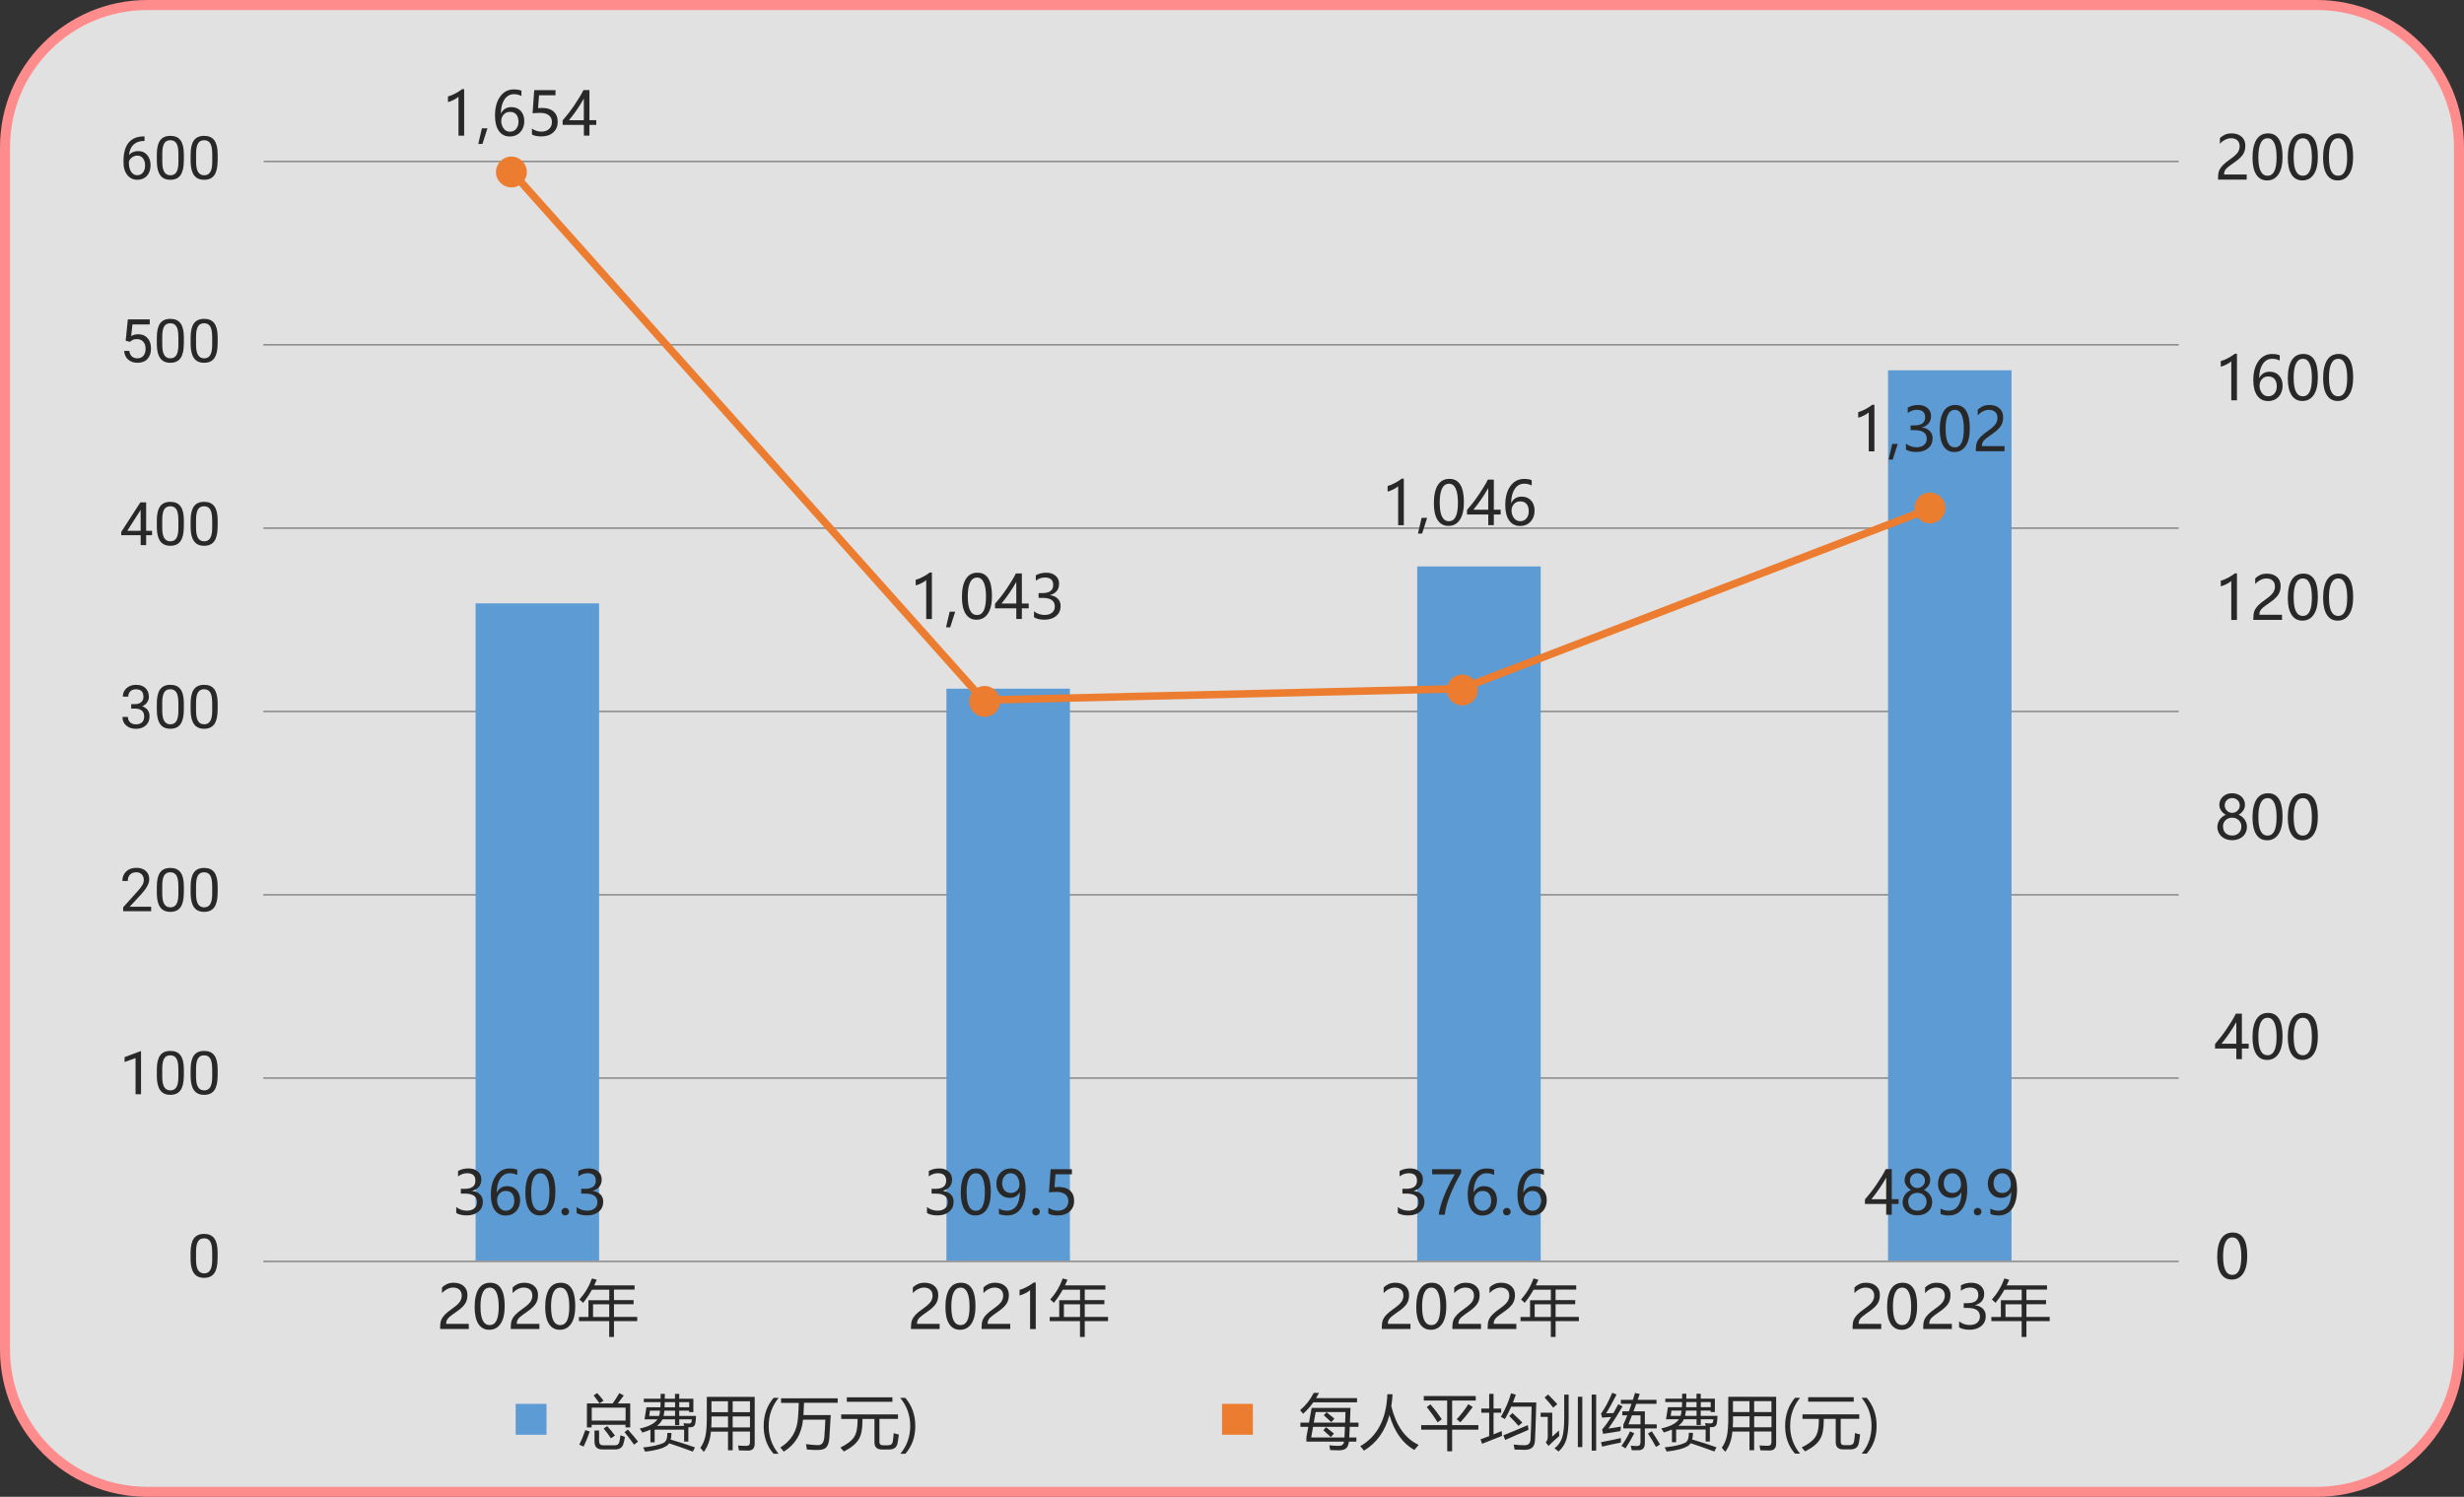 <?xml version="1.0" encoding="UTF-8"?>
<svg id="Layer_1" data-name="Layer 1" xmlns="http://www.w3.org/2000/svg" viewBox="0 0 491.3 298.47">
  <rect x="0" y="0" width="491.3" height="298.47" fill="#333333" stroke="none"/>
  <defs>
    <style>
      .cls-1 {
        fill: #ec7d30;
      }

      .cls-1, .cls-2, .cls-3, .cls-4, .cls-5 {
        stroke-width: 0px;
      }

      .cls-2 {
        fill: #eb7d2f;
      }

      .cls-6 {
        stroke: #ec7d30;
        stroke-width: 1.5px;
      }

      .cls-6, .cls-7, .cls-8 {
        fill: none;
      }

      .cls-7 {
        stroke: #757778;
        stroke-width: .25px;
      }

      .cls-3 {
        fill: #fff;
        opacity: .85;
      }

      .cls-4 {
        fill: #5c9bd3;
      }

      .cls-8 {
        stroke: #ff8c8c;
        stroke-width: 2px;
      }

      .cls-5 {
        fill: #282829;
      }
    </style>
  </defs>
  <path class="cls-3" d="M28.57,1.01C13.2,1.01,2.46,13.78.73,27.4v244.86c.91,11.81,12.46,25.13,27.83,25.13h434.16c15.37,0,25.06-11.73,27.83-25.13V27.4c.15-11.88-12.46-26.39-27.83-26.39H28.57Z"/>
  <path class="cls-8" d="M29.35,1h432.6c15.64,0,28.35,12.7,28.35,28.35v239.78c0,15.64-12.7,28.35-28.35,28.35H29.35c-15.65,0-28.35-12.7-28.35-28.35V29.35C1,13.7,13.7,1,29.35,1Z"/>
  <g>
    <path class="cls-5" d="M444.9,79.81v-7.76c-.18.18-.48.38-.91.6s-.82.38-1.19.47v-1.12c.48-.13.99-.34,1.54-.64s.97-.57,1.26-.82h.43v9.28h-1.14Z"/>
    <path class="cls-5" d="M454.56,71.9c-.47-.24-.97-.36-1.48-.36-.79,0-1.42.34-1.89,1.03s-.72,1.62-.73,2.8h.03c.43-.83,1.12-1.25,2.06-1.25.79,0,1.41.26,1.88.77s.7,1.19.7,2.04-.27,1.62-.81,2.19-1.23.86-2.07.86c-.92,0-1.65-.36-2.17-1.08s-.79-1.74-.79-3.07c0-1.6.34-2.87,1.03-3.82s1.6-1.42,2.72-1.42c.64,0,1.15.09,1.52.26v1.05ZM450.53,76.84c0,.6.16,1.11.48,1.54s.74.64,1.27.64c.5,0,.91-.18,1.22-.55s.47-.84.47-1.42c0-.62-.15-1.11-.44-1.46s-.71-.52-1.26-.52-.93.18-1.25.53-.48.77-.48,1.25Z"/>
    <path class="cls-5" d="M456.17,75.45c0-1.6.27-2.81.8-3.64s1.3-1.23,2.31-1.23c1.92,0,2.88,1.55,2.88,4.65,0,1.53-.27,2.7-.81,3.51s-1.3,1.22-2.28,1.22c-.92,0-1.64-.38-2.14-1.15s-.76-1.89-.76-3.36ZM457.34,75.4c0,2.41.61,3.62,1.83,3.62s1.8-1.22,1.8-3.67-.59-3.8-1.77-3.8c-1.25,0-1.87,1.29-1.87,3.86Z"/>
    <path class="cls-5" d="M463.21,75.45c0-1.6.27-2.81.8-3.64s1.3-1.23,2.31-1.23c1.92,0,2.88,1.55,2.88,4.65,0,1.53-.27,2.7-.81,3.51s-1.3,1.22-2.28,1.22c-.92,0-1.64-.38-2.14-1.15s-.76-1.89-.76-3.36ZM464.38,75.4c0,2.41.61,3.62,1.83,3.62s1.8-1.22,1.8-3.67-.59-3.8-1.77-3.8c-1.25,0-1.87,1.29-1.87,3.86Z"/>
  </g>
  <g>
    <path class="cls-5" d="M91.42,27.05v-7.76c-.18.18-.48.38-.91.6s-.82.38-1.19.47v-1.12c.48-.13.99-.34,1.54-.64s.97-.57,1.26-.82h.43v9.28h-1.14Z"/>
    <path class="cls-5" d="M97.19,25.59l-1,3.12h-.83l.73-3.12h1.11Z"/>
    <path class="cls-5" d="M103.97,19.14c-.47-.24-.97-.36-1.48-.36-.79,0-1.42.34-1.89,1.03s-.72,1.62-.73,2.8h.03c.43-.83,1.12-1.25,2.06-1.25.79,0,1.41.26,1.88.77s.7,1.19.7,2.04-.27,1.62-.81,2.19-1.23.86-2.07.86c-.92,0-1.65-.36-2.17-1.08s-.79-1.74-.79-3.07c0-1.6.34-2.87,1.03-3.82s1.6-1.42,2.72-1.42c.64,0,1.15.09,1.52.26v1.05ZM99.94,24.08c0,.6.16,1.11.48,1.54s.74.64,1.27.64c.5,0,.91-.18,1.22-.55s.47-.84.47-1.42c0-.62-.15-1.11-.44-1.46s-.71-.52-1.26-.52-.93.18-1.25.53-.48.77-.48,1.25Z"/>
    <path class="cls-5" d="M111.21,24.25c0,.89-.29,1.6-.88,2.14s-1.38.81-2.37.81c-.85,0-1.49-.13-1.9-.38v-1.17c.61.4,1.24.6,1.88.6s1.14-.17,1.53-.52.58-.81.58-1.39-.2-1.03-.61-1.35-.98-.48-1.71-.48c-.57,0-1.08.03-1.54.08l.33-4.61h4.24v1.01h-3.28l-.19,2.57.83-.04c.96,0,1.72.24,2.26.72s.82,1.15.82,2.01Z"/>
    <path class="cls-5" d="M117.53,17.97v5.99h1.36v.95h-1.36v2.13h-1.11v-2.13h-4.24v-.9c.75-.85,1.51-1.82,2.27-2.93s1.39-2.14,1.89-3.12h1.19ZM113.46,23.97h2.95v-4.32c-.41.73-.84,1.44-1.31,2.12s-1.01,1.42-1.64,2.2Z"/>
  </g>
  <g>
    <path class="cls-5" d="M444.9,123.61v-7.76c-.18.18-.48.38-.91.6s-.82.38-1.19.47v-1.12c.48-.13.99-.34,1.54-.64s.97-.57,1.26-.82h.43v9.28h-1.14Z"/>
    <path class="cls-5" d="M453.6,116.92c0-.49-.15-.87-.46-1.15s-.73-.42-1.26-.42c-.38,0-.75.1-1.14.29s-.74.46-1.07.82v-1.11c.3-.31.63-.54,1.01-.71s.82-.25,1.33-.25c.82,0,1.48.22,1.98.66s.75,1.03.75,1.78c0,.67-.15,1.25-.46,1.73s-.83.99-1.57,1.5c-.76.52-1.26.9-1.52,1.12s-.43.44-.54.65-.15.46-.15.76h4.51v1.02h-5.71v-.45c0-.52.07-.97.21-1.33s.38-.72.71-1.07.84-.76,1.54-1.25c.71-.5,1.2-.94,1.46-1.32s.39-.81.39-1.29Z"/>
    <path class="cls-5" d="M456.17,119.25c0-1.6.27-2.81.8-3.64s1.3-1.23,2.31-1.23c1.92,0,2.88,1.55,2.88,4.65,0,1.53-.27,2.7-.81,3.51s-1.3,1.22-2.28,1.22c-.92,0-1.64-.38-2.14-1.15s-.76-1.89-.76-3.36ZM457.34,119.2c0,2.41.61,3.62,1.83,3.62s1.8-1.22,1.8-3.67-.59-3.8-1.77-3.8c-1.25,0-1.87,1.29-1.87,3.86Z"/>
    <path class="cls-5" d="M463.21,119.25c0-1.6.27-2.81.8-3.64s1.3-1.23,2.31-1.23c1.92,0,2.88,1.55,2.88,4.65,0,1.53-.27,2.7-.81,3.51s-1.3,1.22-2.28,1.22c-.92,0-1.64-.38-2.14-1.15s-.76-1.89-.76-3.36ZM464.38,119.2c0,2.41.61,3.62,1.83,3.62s1.8-1.22,1.8-3.67-.59-3.8-1.77-3.8c-1.25,0-1.87,1.29-1.87,3.86Z"/>
  </g>
  <g>
    <path class="cls-5" d="M442.13,164.88c0-.52.16-1.01.47-1.45s.71-.76,1.21-.94c-.39-.22-.71-.51-.94-.86s-.35-.72-.35-1.13c0-.43.11-.82.33-1.18s.53-.63.92-.84.83-.3,1.3-.3.91.1,1.31.3.7.48.92.83.33.75.33,1.18c0,.4-.11.77-.34,1.12s-.54.64-.93.86c.49.19.89.51,1.2.95s.46.92.46,1.44-.12.98-.37,1.39-.6.73-1.05.95-.96.34-1.53.34-1.07-.11-1.52-.34-.8-.54-1.05-.96-.38-.87-.38-1.38ZM443.26,164.83c0,.54.17.97.5,1.29s.77.49,1.32.49.98-.17,1.32-.5.51-.76.51-1.29c0-.5-.17-.92-.52-1.26s-.78-.51-1.32-.51-.96.17-1.31.5-.52.76-.52,1.27ZM443.59,160.6c0,.41.14.75.43,1.05s.64.44,1.06.44.76-.15,1.06-.44.45-.64.45-1.04-.14-.76-.43-1.04-.65-.43-1.08-.43-.79.14-1.07.42-.42.63-.42,1.05Z"/>
    <path class="cls-5" d="M449.13,163.05c0-1.6.27-2.81.8-3.64s1.3-1.23,2.31-1.23c1.92,0,2.88,1.55,2.88,4.65,0,1.53-.27,2.7-.81,3.51s-1.3,1.22-2.28,1.22c-.92,0-1.64-.38-2.14-1.15s-.76-1.89-.76-3.36ZM450.3,163c0,2.41.61,3.62,1.83,3.62s1.8-1.22,1.8-3.67-.59-3.8-1.77-3.8c-1.25,0-1.87,1.29-1.87,3.86Z"/>
    <path class="cls-5" d="M456.17,163.05c0-1.6.27-2.81.8-3.64s1.3-1.23,2.31-1.23c1.92,0,2.88,1.55,2.88,4.65,0,1.53-.27,2.7-.81,3.51s-1.3,1.22-2.28,1.22c-.92,0-1.64-.38-2.14-1.15s-.76-1.89-.76-3.36ZM457.34,163c0,2.41.61,3.62,1.83,3.62s1.8-1.22,1.8-3.67-.59-3.8-1.77-3.8c-1.25,0-1.87,1.29-1.87,3.86Z"/>
  </g>
  <g>
    <path class="cls-5" d="M447.01,202.14v5.99h1.36v.95h-1.36v2.13h-1.11v-2.13h-4.24v-.9c.75-.85,1.51-1.82,2.27-2.93s1.39-2.14,1.89-3.12h1.19ZM442.95,208.13h2.95v-4.32c-.41.73-.84,1.44-1.31,2.12s-1.01,1.42-1.64,2.2Z"/>
    <path class="cls-5" d="M449.13,206.85c0-1.6.27-2.81.8-3.64s1.3-1.23,2.31-1.23c1.92,0,2.88,1.55,2.88,4.65,0,1.53-.27,2.7-.81,3.51s-1.3,1.22-2.28,1.22c-.92,0-1.64-.38-2.14-1.15s-.76-1.89-.76-3.36ZM450.3,206.8c0,2.41.61,3.62,1.83,3.62s1.8-1.22,1.8-3.67-.59-3.8-1.77-3.8c-1.25,0-1.87,1.29-1.87,3.86Z"/>
    <path class="cls-5" d="M456.17,206.85c0-1.6.27-2.81.8-3.64s1.3-1.23,2.31-1.23c1.92,0,2.88,1.55,2.88,4.65,0,1.53-.27,2.7-.81,3.51s-1.3,1.22-2.28,1.22c-.92,0-1.64-.38-2.14-1.15s-.76-1.89-.76-3.36ZM457.34,206.8c0,2.41.61,3.62,1.83,3.62s1.8-1.22,1.8-3.67-.59-3.8-1.77-3.8c-1.25,0-1.87,1.29-1.87,3.86Z"/>
  </g>
  <path class="cls-5" d="M442.09,250.65c0-1.6.27-2.81.8-3.64s1.3-1.23,2.31-1.23c1.92,0,2.88,1.55,2.88,4.65,0,1.53-.27,2.7-.81,3.51s-1.3,1.22-2.28,1.22c-.92,0-1.64-.38-2.14-1.15s-.76-1.89-.76-3.36ZM443.27,250.6c0,2.41.61,3.62,1.83,3.62s1.8-1.22,1.8-3.67-.59-3.8-1.77-3.8c-1.25,0-1.87,1.29-1.87,3.86Z"/>
  <rect class="cls-4" x="102.82" y="279.94" width="6.15" height="6.16"/>
  <g>
    <path class="cls-5" d="M116.71,285.17l.88.28c-.32.98-.73,1.98-1.22,3.01-.25-.11-.54-.23-.86-.38.45-.91.85-1.89,1.2-2.92ZM117.05,279.86h5.12c.49-.71.93-1.4,1.31-2.06l.9.47c-.39.54-.79,1.07-1.2,1.59h2.48v4.78h-.94v-.52h-6.75v.52h-.94v-4.78ZM124.74,280.7h-6.75v2.58h6.75v-2.58ZM118.36,278.25l.71-.46c.47.49.89,1,1.27,1.52l-.8.52c-.34-.48-.73-1.01-1.18-1.58ZM118.54,285.25h.91v2.05c0,.61.27.91.82.91h2.36c.46,0,.75-.23.87-.7.07-.24.14-.68.21-1.31.23.1.53.22.9.35-.1.59-.21,1.08-.34,1.46-.24.68-.77,1.02-1.59,1.02h-2.59c-1.03,0-1.55-.52-1.55-1.57v-2.21ZM120.36,284.85l.71-.47c.55.59,1.07,1.21,1.54,1.88l-.79.55c-.47-.7-.96-1.36-1.46-1.96ZM124.52,285.58l.67-.52c.72.8,1.39,1.6,2.03,2.4l-.79.62c-.55-.78-1.19-1.62-1.91-2.51Z"/>
    <path class="cls-5" d="M128.35,278.92h3.36c.02-.35.02-.68.02-.98h.84c0,.3,0,.63-.02.98h2.04v-.98h.84v.98h2.82v2.67h-.84v-.29h-1.98v1.05h3.35c-.02.56-.06,1.04-.13,1.44-.09.55-.44.82-1.05.82h-.35v2.86h-.84v-2.39h-5.88v2.53h-.84v-2.53c-.48.21-1.02.41-1.63.59-.1-.23-.27-.5-.5-.81,1.78-.38,2.96-.99,3.53-1.83h-2.58l.38-2.41h2.79c.02-.3.04-.64.04-1.02h-3.35v-.68ZM133.05,285.74h.83c0,.5-.05.94-.16,1.32,1.78.52,3.4,1.04,4.85,1.56l-.43.84c-1.58-.59-3.15-1.14-4.71-1.65-.48.79-2.09,1.34-4.8,1.66-.15-.38-.28-.66-.4-.84,1.8-.17,3.16-.47,4.07-.9.52-.26.78-.92.76-1.99ZM129.45,282.35h1.96c.09-.27.15-.62.2-1.05h-2.02l-.14,1.05ZM136.26,283.79c.44.05.8.07,1.09.07.31,0,.49-.12.54-.35.03-.17.05-.33.06-.48h-2.51v1.15h-.84v-1.15h-2.52c-.21.48-.58.91-1.1,1.3h5.45c-.04-.15-.09-.33-.16-.54ZM132.3,282.35h2.3v-1.05h-2.13c-.04.41-.09.77-.16,1.05ZM132.51,280.62h2.09v-1.02h-2.05c0,.37-.01.71-.04,1.02ZM137.42,279.6h-1.98v1.02h1.98v-1.02Z"/>
    <path class="cls-5" d="M145.16,289.21v-3.73h-3.41c-.13,1.62-.61,2.97-1.42,4.04-.2-.26-.43-.53-.69-.81.51-.72.85-1.52,1.03-2.39.17-.84.26-2.04.26-3.59v-4.18h9.55v9.32c0,.93-.44,1.39-1.32,1.39-.54,0-1.14-.01-1.82-.04-.04-.26-.1-.58-.18-.97.68.05,1.23.07,1.65.07.48,0,.73-.23.73-.69v-2.16h-3.45v3.73h-.94ZM141.81,284.64h3.35v-2.19h-3.29c.02.76,0,1.49-.05,2.19ZM141.86,279.42v2.18h3.29v-2.18h-3.29ZM149.54,279.42h-3.45v2.18h3.45v-2.18ZM146.09,284.64h3.45v-2.19h-3.45v2.19Z"/>
    <path class="cls-5" d="M154.24,289.89c-1.32-1.5-1.97-3.34-1.97-5.53s.66-4.05,1.97-5.61h1.01c-1.32,1.62-1.98,3.49-1.98,5.6s.66,3.96,1.97,5.54h-1Z"/>
    <path class="cls-5" d="M155.73,278.83h11.3v.9h-6.71c-.03.87-.07,1.69-.12,2.45h5.44c-.08,1.59-.17,3.11-.27,4.54-.07.87-.27,1.49-.6,1.88-.31.35-.88.53-1.7.54-.43.02-1.16-.02-2.18-.09-.04-.3-.1-.66-.18-1.08.99.13,1.75.2,2.27.2.84.06,1.3-.46,1.38-1.58.09-1.09.16-2.26.21-3.5h-4.45c-.29,2.86-1.57,4.98-3.84,6.38-.18-.24-.41-.52-.69-.83,2.2-1.34,3.37-3.33,3.53-5.98.07-.86.12-1.82.15-2.91h-3.53v-.9Z"/>
    <path class="cls-5" d="M167.73,282.05h11.32v.89h-3.7v4.57c0,.46.23.69.7.69h1.01c.56,0,.88-.26.96-.77.07-.44.13-.99.18-1.66.31.11.65.21,1.02.29-.08.67-.16,1.23-.25,1.69-.16.86-.72,1.29-1.7,1.29h-1.43c-.98,0-1.48-.48-1.48-1.44v-4.65h-2.39v.38c0,1.66-.25,2.88-.75,3.68-.5.87-1.49,1.68-2.96,2.43-.28-.34-.51-.61-.69-.79,1.35-.66,2.26-1.36,2.73-2.1.46-.7.69-1.76.69-3.18v-.42h-3.26v-.89ZM168.85,278.64h9.09v.89h-9.09v-.89Z"/>
    <path class="cls-5" d="M179.52,289.89c1.32-1.58,1.97-3.42,1.97-5.54s-.66-3.98-1.99-5.6h1.02c1.32,1.55,1.98,3.42,1.98,5.61s-.66,4.04-1.98,5.53h-1.01Z"/>
  </g>
  <rect class="cls-1" x="243.66" y="279.94" width="6.15" height="6.16"/>
  <g>
    <path class="cls-5" d="M259.23,281.2c1.16-.98,2.06-2.13,2.72-3.45h1.05c-.18.36-.38.71-.58,1.04h8.16v.84h-8.71c-.61.87-1.29,1.63-2.06,2.29-.16-.23-.36-.47-.59-.73ZM259.28,283.68h1.72l.53-2.93h7.75c-.04,1.05-.08,2.02-.12,2.93h1.71v.84h-1.74c-.04.77-.07,1.48-.1,2.13h1.42v.82h-1.48c-.08.57-.24.98-.47,1.24-.3.34-.84.5-1.59.5-.44,0-1-.02-1.68-.05-.04-.27-.1-.58-.18-.95.8.07,1.38.11,1.73.11.49,0,.82-.09.97-.28.11-.11.19-.3.24-.57h-7.51v-.88l.38-2.07h-1.57v-.84ZM268.17,284.52h-6.36l-.37,2.13h6.63c.04-.7.07-1.41.1-2.13ZM268.28,281.57h-5.95l-.37,2.11h6.25c.02-.69.05-1.39.07-2.11ZM263.86,285.2l.55-.61c.59.46,1.12.89,1.57,1.28l-.62.69c-.6-.56-1.1-1.02-1.5-1.36ZM263.95,282.22l.55-.61c.59.46,1.12.89,1.57,1.28l-.63.7c-.48-.48-.98-.93-1.49-1.37Z"/>
    <path class="cls-5" d="M271.23,288.38c3.41-1.97,5.21-5.42,5.4-10.36h1.03c-.04.84-.12,1.63-.25,2.39.97,3.91,2.79,6.48,5.46,7.71-.33.36-.62.7-.87,1.02-2.32-1.31-3.97-3.63-4.96-6.97-.86,3.22-2.55,5.58-5.08,7.1-.21-.29-.46-.59-.74-.89Z"/>
    <path class="cls-5" d="M283.36,284.18h5.19v-4.9h-4.66v-.9h10.36v.9h-4.71v4.9h5.23v.9h-5.23v4.31h-.98v-4.31h-5.19v-.9ZM284.48,280.57l.74-.52c.88,1.02,1.63,2.01,2.26,2.96l-.83.62c-.6-.98-1.32-2-2.17-3.07ZM290.45,283.01c.86-.91,1.63-1.91,2.32-3l.88.56c-.88,1.21-1.71,2.23-2.47,3.05l-.73-.61Z"/>
    <path class="cls-5" d="M295.2,287.01c.6-.21,1.18-.43,1.73-.64v-4.66h-1.57v-.83h1.57v-2.93h.87v2.93h1.52v.83h-1.52v4.32c.57-.22,1.11-.45,1.63-.67.02.39.04.71.06.97-1.26.48-2.58,1-3.97,1.57l-.32-.9ZM299.25,282.55c.86-1.44,1.54-3.01,2.05-4.72l.94.28c-.18.54-.38,1.05-.57,1.55h4.65c-.11,4.12-.2,6.65-.26,7.59-.05,1.24-.72,1.86-2,1.86-.77,0-1.46-.02-2.06-.05-.05-.31-.11-.64-.19-1h.04c.78.09,1.5.13,2.16.13.72,0,1.11-.37,1.16-1.1.08-1.34.15-3.53.22-6.59h-4.07c-.39.9-.81,1.72-1.25,2.47-.24-.15-.51-.29-.81-.43ZM299.75,286.21c1.57-.62,3.2-1.3,4.89-2.03.04.37.08.68.13.94-1.45.61-3,1.28-4.65,2.02l-.36-.93ZM300.93,282.35l.64-.57c.68.62,1.34,1.25,1.97,1.88l-.76.67c-.6-.69-1.22-1.34-1.85-1.97Z"/>
    <path class="cls-5" d="M310.84,285.24c0,.39.03.76.08,1.1-.79.67-1.51,1.34-2.17,2l-.54-.75c.27-.25.4-.61.4-1.08v-3.96h-1.42v-.84h2.31v4.77c.42-.38.87-.79,1.34-1.24ZM308.68,278.08c.7.7,1.31,1.34,1.83,1.92l-.82.69c-.48-.63-1.05-1.3-1.71-2.02l.7-.6ZM311.88,278.1h.89v4.61c0,1.81-.14,3.22-.42,4.23-.27.95-.8,1.79-1.59,2.51-.27-.24-.54-.45-.81-.63.76-.59,1.27-1.32,1.55-2.21.26-.88.39-2.15.39-3.81v-4.69ZM314.61,278.52h.89v10.04h-.89v-10.04ZM317.37,278.09h.89v11.17h-.89v-11.17Z"/>
    <path class="cls-5" d="M319.22,287.58c1.17-.21,2.5-.48,3.98-.82-.02.3-.03.61-.02.9-1.22.23-2.46.5-3.73.81l-.23-.89ZM320.71,284.87c.8-.12,1.64-.25,2.5-.4-.05.29-.08.59-.11.9-.7.1-1.86.29-3.46.55l-.19-.88c.56-.62,1.16-1.45,1.79-2.48-.64.04-1.23.08-1.79.13l-.22-.8c.75-1.02,1.5-2.41,2.24-4.16l.86.35c-.83,1.62-1.52,2.87-2.07,3.74.54-.01,1.03-.02,1.45-.04.31-.54.63-1.13.96-1.77l.86.43c-.91,1.57-1.85,3.04-2.81,4.41ZM323.47,281.43h1.31c.18-.47.36-.97.53-1.49h-2.12v-.8h2.39c.14-.44.29-.9.43-1.37l.94.19c-.14.4-.27.8-.41,1.18h3.75v.8h-4.04c-.18.51-.37,1-.55,1.49h2.27v2.6h2.37v.8h-2.37v2.98c0,.92-.44,1.38-1.32,1.38-.34,0-.77,0-1.29-.01-.05-.27-.11-.57-.2-.91.47.05.89.08,1.25.08.46,0,.69-.25.69-.74v-2.78h-3.42v-.76c.27-.57.53-1.18.79-1.84h-1v-.8ZM325.03,285.42l.83.39c-.55,1.08-1.14,2.09-1.76,3.02-.25-.19-.52-.36-.8-.5.67-.92,1.25-1.89,1.72-2.91ZM324.69,284.03h2.41v-1.8h-1.7c-.24.62-.48,1.22-.71,1.8ZM328.59,285.86l.76-.45c.58.88,1.13,1.75,1.65,2.62l-.81.5c-.51-.95-1.04-1.84-1.61-2.68Z"/>
    <path class="cls-5" d="M332.03,278.9h3.36c.02-.35.02-.68.02-.98h.84c0,.3,0,.63-.02.98h2.04v-.98h.84v.98h2.82v2.67h-.84v-.29h-1.98v1.05h3.35c-.02.56-.06,1.04-.13,1.44-.09.55-.44.82-1.05.82h-.35v2.86h-.84v-2.39h-5.88v2.53h-.84v-2.53c-.48.21-1.02.41-1.63.59-.1-.23-.27-.5-.5-.81,1.78-.38,2.96-.99,3.53-1.83h-2.58l.38-2.41h2.79c.02-.3.04-.64.04-1.02h-3.35v-.68ZM336.73,285.72h.83c0,.5-.05.94-.16,1.32,1.78.52,3.4,1.04,4.85,1.56l-.43.84c-1.58-.59-3.15-1.14-4.71-1.65-.48.79-2.09,1.34-4.8,1.66-.15-.38-.28-.66-.4-.84,1.8-.17,3.16-.47,4.07-.9.52-.26.78-.92.76-1.99ZM333.13,282.33h1.96c.09-.27.15-.62.2-1.05h-2.02l-.14,1.05ZM339.94,283.77c.44.05.8.07,1.09.07.31,0,.49-.12.54-.35.03-.17.05-.33.06-.48h-2.51v1.15h-.84v-1.15h-2.52c-.21.48-.58.91-1.1,1.3h5.45c-.04-.15-.09-.33-.16-.54ZM335.98,282.33h2.3v-1.05h-2.13c-.04.41-.09.77-.16,1.05ZM336.19,280.6h2.09v-1.02h-2.05c0,.37-.01.71-.04,1.02ZM341.1,279.58h-1.98v1.02h1.98v-1.02Z"/>
    <path class="cls-5" d="M348.83,289.19v-3.73h-3.41c-.13,1.62-.61,2.97-1.42,4.04-.2-.26-.43-.53-.69-.81.51-.72.85-1.52,1.03-2.39.17-.84.26-2.04.26-3.59v-4.18h9.55v9.32c0,.93-.44,1.39-1.32,1.39-.54,0-1.14-.01-1.82-.04-.04-.26-.1-.58-.18-.97.68.05,1.23.07,1.65.07.48,0,.73-.23.73-.69v-2.16h-3.45v3.73h-.94ZM345.49,284.61h3.35v-2.19h-3.29c.02.76,0,1.49-.05,2.19ZM345.54,279.4v2.18h3.29v-2.18h-3.29ZM353.21,279.4h-3.45v2.18h3.45v-2.18ZM349.77,284.61h3.45v-2.19h-3.45v2.19Z"/>
    <path class="cls-5" d="M357.91,289.87c-1.32-1.5-1.97-3.34-1.97-5.53s.66-4.05,1.97-5.61h1.01c-1.32,1.62-1.98,3.49-1.98,5.6s.66,3.96,1.97,5.54h-1Z"/>
    <path class="cls-5" d="M359.4,282.03h11.32v.89h-3.7v4.57c0,.46.23.69.7.69h1.01c.56,0,.88-.26.96-.77.07-.44.13-.99.18-1.66.31.11.65.21,1.02.29-.08.67-.16,1.23-.25,1.69-.16.86-.72,1.29-1.7,1.29h-1.43c-.98,0-1.48-.48-1.48-1.44v-4.65h-2.39v.38c0,1.66-.25,2.88-.75,3.68-.5.87-1.49,1.68-2.96,2.43-.28-.34-.51-.61-.69-.79,1.35-.66,2.26-1.36,2.73-2.1.46-.7.69-1.76.69-3.18v-.42h-3.26v-.89ZM360.53,278.61h9.09v.89h-9.09v-.89Z"/>
    <path class="cls-5" d="M371.2,289.87c1.32-1.58,1.97-3.42,1.97-5.54s-.66-3.98-1.99-5.6h1.02c1.32,1.55,1.98,3.42,1.98,5.61s-.66,4.04-1.98,5.53h-1.01Z"/>
  </g>
  <g>
    <path class="cls-5" d="M28.82,27.19v.92h-.2c-.84.02-1.52.27-2.02.75s-.79,1.17-.87,2.04c.45-.52,1.06-.77,1.84-.77s1.33.26,1.78.79.67,1.2.67,2.03c0,.88-.24,1.58-.72,2.11s-1.12.79-1.92.79-1.48-.31-1.99-.94-.76-1.43-.76-2.42v-.42c0-1.57.33-2.77,1-3.6s1.67-1.25,2.99-1.27h.19ZM27.39,31.03c-.37,0-.71.11-1.03.33s-.53.5-.65.84v.4c0,.7.16,1.27.47,1.7s.71.64,1.18.64.87-.18,1.15-.54.42-.83.42-1.41-.14-1.06-.42-1.42-.66-.54-1.13-.54Z"/>
    <path class="cls-5" d="M36.65,32.09c0,1.27-.22,2.21-.65,2.83s-1.11.93-2.03.93-1.58-.3-2.02-.91-.66-1.5-.68-2.7v-1.45c0-1.25.22-2.19.65-2.79s1.11-.91,2.04-.91,1.59.29,2.03.88.66,1.5.67,2.72v1.41ZM35.57,30.6c0-.92-.13-1.59-.39-2.01s-.67-.63-1.22-.63-.96.21-1.21.63-.38,1.06-.39,1.93v1.73c0,.92.13,1.6.4,2.04s.67.66,1.22.66.93-.21,1.19-.62.4-1.07.41-1.96v-1.78Z"/>
    <path class="cls-5" d="M43.39,32.09c0,1.27-.22,2.21-.65,2.83s-1.11.93-2.03.93-1.58-.3-2.02-.91-.66-1.5-.68-2.7v-1.45c0-1.25.22-2.19.65-2.79s1.11-.91,2.04-.91,1.59.29,2.03.88.66,1.5.67,2.72v1.41ZM42.31,30.6c0-.92-.13-1.59-.39-2.01s-.67-.63-1.22-.63-.96.21-1.21.63-.38,1.06-.39,1.93v1.73c0,.92.13,1.6.4,2.04s.67.66,1.22.66.93-.21,1.19-.62.4-1.07.41-1.96v-1.78Z"/>
  </g>
  <line class="cls-7" x1="52.58" y1="32.2" x2="434.41" y2="32.2"/>
  <line class="cls-7" x1="52.5" y1="105.32" x2="434.41" y2="105.32"/>
  <line class="cls-7" x1="52.5" y1="68.76" x2="434.41" y2="68.76"/>
  <line class="cls-7" x1="52.5" y1="141.87" x2="434.41" y2="141.87"/>
  <line class="cls-7" x1="52.5" y1="178.43" x2="434.41" y2="178.43"/>
  <line class="cls-7" x1="52.5" y1="214.98" x2="434.41" y2="214.98"/>
  <line class="cls-7" x1="52.5" y1="251.54" x2="434.41" y2="251.54"/>
  <rect class="cls-4" x="94.83" y="120.32" width="24.62" height="131.03"/>
  <rect class="cls-4" x="188.71" y="137.33" width="24.62" height="114.02"/>
  <rect class="cls-4" x="376.46" y="73.84" width="24.62" height="177.52"/>
  <rect class="cls-4" x="282.58" y="112.96" width="24.62" height="138.39"/>
  <g>
    <path class="cls-1" d="M101.97,37.37c1.7,0,3.08-1.37,3.08-3.07s-1.38-3.08-3.08-3.08-3.08,1.37-3.08,3.08,1.38,3.07,3.08,3.07"/>
    <path class="cls-1" d="M196.32,142.94c1.7,0,3.08-1.38,3.08-3.08s-1.38-3.07-3.08-3.07-3.08,1.37-3.08,3.07,1.38,3.08,3.08,3.08"/>
    <path class="cls-1" d="M291.56,140.67c1.7,0,3.08-1.37,3.08-3.07s-1.38-3.08-3.08-3.08-3.08,1.38-3.08,3.08,1.38,3.07,3.08,3.07"/>
  </g>
  <polyline class="cls-6" points="101.97 34.15 196.08 139.6 291.32 137.33 384.3 101.62"/>
  <g>
    <path class="cls-5" d="M26.14,140.41h.81c.51,0,.91-.14,1.21-.4s.44-.62.44-1.06c0-1-.5-1.5-1.49-1.5-.47,0-.84.13-1.12.4s-.42.62-.42,1.06h-1.08c0-.68.25-1.24.74-1.68s1.12-.67,1.88-.67c.8,0,1.44.21,1.89.64s.69,1.02.69,1.78c0,.37-.12.73-.36,1.08s-.57.61-.98.78c.47.15.83.39,1.09.74s.38.76.38,1.26c0,.77-.25,1.37-.75,1.82s-1.15.67-1.95.67-1.45-.22-1.95-.65-.75-1.01-.75-1.72h1.09c0,.45.15.81.44,1.08s.69.4,1.18.4c.52,0,.92-.14,1.2-.41s.42-.67.42-1.18-.15-.88-.46-1.14-.74-.4-1.32-.41h-.81v-.88Z"/>
    <path class="cls-5" d="M36.65,141.56c0,1.27-.22,2.21-.65,2.83s-1.11.93-2.03.93-1.58-.3-2.02-.91-.66-1.5-.68-2.7v-1.45c0-1.25.22-2.19.65-2.79s1.11-.91,2.04-.91,1.59.29,2.03.88.66,1.5.67,2.72v1.41ZM35.56,140.08c0-.92-.13-1.59-.39-2.01s-.67-.63-1.22-.63-.96.21-1.21.63-.38,1.06-.39,1.93v1.73c0,.92.13,1.6.4,2.04s.67.66,1.22.66.93-.21,1.19-.62.4-1.07.41-1.96v-1.78Z"/>
    <path class="cls-5" d="M43.39,141.56c0,1.27-.22,2.21-.65,2.83s-1.11.93-2.03.93-1.58-.3-2.02-.91-.66-1.5-.68-2.7v-1.45c0-1.25.22-2.19.65-2.79s1.11-.91,2.04-.91,1.59.29,2.03.88.66,1.5.67,2.72v1.41ZM42.3,140.08c0-.92-.13-1.59-.39-2.01s-.67-.63-1.22-.63-.96.21-1.21.63-.38,1.06-.39,1.93v1.73c0,.92.13,1.6.4,2.04s.67.66,1.22.66.93-.21,1.19-.62.4-1.07.41-1.96v-1.78Z"/>
  </g>
  <g>
    <path class="cls-5" d="M29.14,105.84h1.18v.88h-1.18v1.98h-1.09v-1.98h-3.88v-.64l3.82-5.91h1.15v5.67ZM25.39,105.84h2.65v-4.18l-.13.23-2.53,3.95Z"/>
    <path class="cls-5" d="M36.65,105.07c0,1.27-.22,2.21-.65,2.83s-1.11.93-2.03.93-1.58-.3-2.02-.91-.66-1.5-.68-2.7v-1.45c0-1.25.22-2.19.65-2.79s1.11-.91,2.04-.91,1.59.29,2.03.88.66,1.5.67,2.72v1.41ZM35.56,103.59c0-.92-.13-1.59-.39-2.01s-.67-.63-1.22-.63-.96.21-1.21.63-.38,1.06-.39,1.93v1.73c0,.92.13,1.6.4,2.04s.67.66,1.22.66.93-.21,1.19-.62.4-1.07.41-1.96v-1.78Z"/>
    <path class="cls-5" d="M43.39,105.07c0,1.27-.22,2.21-.65,2.83s-1.11.93-2.03.93-1.58-.3-2.02-.91-.66-1.5-.68-2.7v-1.45c0-1.25.22-2.19.65-2.79s1.11-.91,2.04-.91,1.59.29,2.03.88.66,1.5.67,2.72v1.41ZM42.3,103.59c0-.92-.13-1.59-.39-2.01s-.67-.63-1.22-.63-.96.21-1.21.63-.38,1.06-.39,1.93v1.73c0,.92.13,1.6.4,2.04s.67.66,1.22.66.93-.21,1.19-.62.4-1.07.41-1.96v-1.78Z"/>
  </g>
  <g>
    <path class="cls-5" d="M25.06,67.94l.43-4.25h4.37v1h-3.45l-.26,2.33c.42-.25.89-.37,1.42-.37.78,0,1.39.26,1.85.77s.69,1.21.69,2.08-.24,1.57-.71,2.08-1.14.76-1.99.76c-.75,0-1.37-.21-1.85-.63s-.75-1-.81-1.73h1.03c.07.49.24.86.52,1.1s.65.37,1.11.37c.5,0,.9-.17,1.19-.52s.43-.82.43-1.42c0-.57-.16-1.03-.47-1.37s-.72-.52-1.24-.52c-.47,0-.84.1-1.11.31l-.29.23-.87-.22Z"/>
    <path class="cls-5" d="M36.65,68.58c0,1.27-.22,2.21-.65,2.83s-1.11.93-2.03.93-1.58-.3-2.02-.91-.66-1.5-.68-2.7v-1.45c0-1.25.22-2.19.65-2.79s1.11-.91,2.04-.91,1.59.29,2.03.88.66,1.5.67,2.72v1.41ZM35.56,67.1c0-.92-.13-1.59-.39-2.01s-.67-.63-1.22-.63-.96.21-1.21.63-.38,1.06-.39,1.93v1.73c0,.92.13,1.6.4,2.04s.67.66,1.22.66.93-.21,1.19-.62.4-1.07.41-1.96v-1.78Z"/>
    <path class="cls-5" d="M43.39,68.58c0,1.27-.22,2.21-.65,2.83s-1.11.93-2.03.93-1.58-.3-2.02-.91-.66-1.5-.68-2.7v-1.45c0-1.25.22-2.19.65-2.79s1.11-.91,2.04-.91,1.59.29,2.03.88.66,1.5.67,2.72v1.41ZM42.3,67.1c0-.92-.13-1.59-.39-2.01s-.67-.63-1.22-.63-.96.21-1.21.63-.38,1.06-.39,1.93v1.73c0,.92.13,1.6.4,2.04s.67.66,1.22.66.93-.21,1.19-.62.4-1.07.41-1.96v-1.78Z"/>
  </g>
  <g>
    <path class="cls-5" d="M28.12,218.2h-1.09v-7.22l-2.19.8v-.98l3.11-1.17h.17v8.57Z"/>
    <path class="cls-5" d="M36.65,214.56c0,1.27-.22,2.21-.65,2.83s-1.11.93-2.03.93-1.58-.3-2.02-.91-.66-1.5-.68-2.7v-1.45c0-1.25.22-2.19.65-2.79s1.11-.91,2.04-.91,1.59.29,2.03.88.66,1.5.67,2.72v1.41ZM35.56,213.08c0-.92-.13-1.59-.39-2.01s-.67-.63-1.22-.63-.96.21-1.21.63-.38,1.06-.39,1.93v1.73c0,.92.13,1.6.4,2.04s.67.66,1.22.66.93-.21,1.19-.62.4-1.07.41-1.96v-1.78Z"/>
    <path class="cls-5" d="M43.39,214.56c0,1.27-.22,2.21-.65,2.83s-1.11.93-2.03.93-1.58-.3-2.02-.91-.66-1.5-.68-2.7v-1.45c0-1.25.22-2.19.65-2.79s1.11-.91,2.04-.91,1.59.29,2.03.88.66,1.5.67,2.72v1.41ZM42.3,213.08c0-.92-.13-1.59-.39-2.01s-.67-.63-1.22-.63-.96.21-1.21.63-.38,1.06-.39,1.93v1.73c0,.92.13,1.6.4,2.04s.67.66,1.22.66.93-.21,1.19-.62.4-1.07.41-1.96v-1.78Z"/>
  </g>
  <path class="cls-5" d="M43.38,251.05c0,1.27-.22,2.21-.65,2.83s-1.11.93-2.03.93-1.58-.3-2.02-.91-.66-1.5-.68-2.7v-1.45c0-1.25.22-2.19.65-2.79s1.11-.91,2.04-.91,1.59.29,2.03.88.66,1.5.67,2.72v1.41ZM42.3,249.57c0-.92-.13-1.59-.39-2.01s-.67-.63-1.22-.63-.96.21-1.21.63-.38,1.06-.39,1.93v1.73c0,.92.13,1.6.4,2.04s.67.66,1.22.66.93-.21,1.19-.62.4-1.07.41-1.96v-1.78Z"/>
  <g>
    <path class="cls-5" d="M30.15,181.7h-5.59v-.78l2.95-3.28c.44-.5.74-.9.91-1.21s.25-.63.25-.96c0-.45-.13-.81-.4-1.1s-.63-.43-1.08-.43c-.54,0-.96.15-1.26.46s-.45.73-.45,1.28h-1.08c0-.79.25-1.42.76-1.9s1.18-.73,2.03-.73c.79,0,1.42.21,1.88.62s.69.97.69,1.66c0,.84-.54,1.84-1.61,3l-2.29,2.48h4.28v.88Z"/>
    <path class="cls-5" d="M36.65,178.07c0,1.27-.22,2.21-.65,2.83s-1.11.93-2.03.93-1.58-.3-2.02-.91-.66-1.5-.68-2.7v-1.45c0-1.25.22-2.19.65-2.79s1.11-.91,2.04-.91,1.59.29,2.03.88.66,1.5.67,2.72v1.41ZM35.56,176.58c0-.92-.13-1.59-.39-2.01s-.67-.63-1.22-.63-.96.21-1.21.63-.38,1.06-.39,1.93v1.73c0,.92.13,1.6.4,2.04s.67.66,1.22.66.93-.21,1.19-.62.4-1.07.41-1.96v-1.78Z"/>
    <path class="cls-5" d="M43.39,178.07c0,1.27-.22,2.21-.65,2.83s-1.11.93-2.03.93-1.58-.3-2.02-.91-.66-1.5-.68-2.7v-1.45c0-1.25.22-2.19.65-2.79s1.11-.91,2.04-.91,1.59.29,2.03.88.66,1.5.67,2.72v1.41ZM42.3,176.58c0-.92-.13-1.59-.39-2.01s-.67-.63-1.22-.63-.96.21-1.21.63-.38,1.06-.39,1.93v1.73c0,.92.13,1.6.4,2.04s.67.66,1.22.66.93-.21,1.19-.62.4-1.07.41-1.96v-1.78Z"/>
  </g>
  <g>
    <path class="cls-5" d="M446.56,29.13c0-.49-.15-.87-.46-1.15s-.73-.42-1.26-.42c-.38,0-.75.1-1.14.29s-.74.46-1.07.82v-1.11c.3-.31.63-.54,1.01-.71s.82-.25,1.33-.25c.82,0,1.48.22,1.98.66s.75,1.03.75,1.78c0,.67-.15,1.25-.46,1.73s-.83.99-1.57,1.5c-.76.52-1.26.9-1.52,1.12s-.43.44-.54.65-.15.46-.15.76h4.51v1.02h-5.71v-.45c0-.52.07-.97.21-1.33s.38-.72.71-1.07.84-.76,1.54-1.25c.71-.5,1.2-.94,1.46-1.32s.39-.81.39-1.29Z"/>
    <path class="cls-5" d="M449.13,31.47c0-1.6.27-2.81.8-3.64s1.3-1.23,2.31-1.23c1.92,0,2.88,1.55,2.88,4.65,0,1.53-.27,2.7-.81,3.51s-1.3,1.22-2.28,1.22c-.92,0-1.64-.38-2.14-1.15s-.76-1.89-.76-3.36ZM450.3,31.42c0,2.41.61,3.62,1.83,3.62s1.8-1.22,1.8-3.67-.59-3.8-1.77-3.8c-1.25,0-1.87,1.29-1.87,3.86Z"/>
    <path class="cls-5" d="M456.17,31.47c0-1.6.27-2.81.8-3.64s1.3-1.23,2.31-1.23c1.92,0,2.88,1.55,2.88,4.65,0,1.53-.27,2.7-.81,3.51s-1.3,1.22-2.28,1.22c-.92,0-1.64-.38-2.14-1.15s-.76-1.89-.76-3.36ZM457.34,31.42c0,2.41.61,3.62,1.83,3.62s1.8-1.22,1.8-3.67-.59-3.8-1.77-3.8c-1.25,0-1.87,1.29-1.87,3.86Z"/>
    <path class="cls-5" d="M463.2,31.47c0-1.6.27-2.81.8-3.64s1.3-1.23,2.31-1.23c1.92,0,2.88,1.55,2.88,4.65,0,1.53-.27,2.7-.81,3.51s-1.3,1.22-2.28,1.22c-.92,0-1.64-.38-2.14-1.15s-.76-1.89-.76-3.36ZM464.37,31.42c0,2.41.61,3.62,1.83,3.62s1.8-1.22,1.8-3.67-.59-3.8-1.77-3.8c-1.25,0-1.87,1.29-1.87,3.86Z"/>
  </g>
  <g>
    <path class="cls-5" d="M184.68,123.43v-7.76c-.18.18-.48.38-.91.6s-.82.38-1.19.47v-1.12c.48-.13.99-.34,1.54-.64s.97-.57,1.26-.82h.43v9.28h-1.14Z"/>
    <path class="cls-5" d="M190.46,121.97l-1,3.12h-.83l.73-3.12h1.11Z"/>
    <path class="cls-5" d="M191.8,119.07c0-1.6.27-2.81.8-3.64s1.3-1.23,2.31-1.23c1.92,0,2.88,1.55,2.88,4.65,0,1.53-.27,2.7-.81,3.51s-1.3,1.22-2.28,1.22c-.92,0-1.64-.38-2.14-1.15s-.76-1.89-.76-3.36ZM192.97,119.02c0,2.41.61,3.62,1.83,3.62s1.8-1.22,1.8-3.67-.59-3.8-1.77-3.8c-1.25,0-1.87,1.29-1.87,3.86Z"/>
    <path class="cls-5" d="M203.75,114.36v5.99h1.36v.95h-1.36v2.13h-1.11v-2.13h-4.24v-.9c.75-.85,1.51-1.82,2.27-2.93s1.39-2.14,1.89-3.12h1.19ZM199.69,120.35h2.95v-4.32c-.41.73-.84,1.44-1.31,2.12s-1.01,1.42-1.64,2.2Z"/>
    <path class="cls-5" d="M206.18,121.91c.62.48,1.32.72,2.1.72.62,0,1.12-.15,1.49-.46s.55-.72.55-1.23c0-1.15-.82-1.72-2.47-1.72h-.76v-.95h.72c1.46,0,2.19-.54,2.19-1.62,0-1-.56-1.49-1.67-1.49-.64,0-1.24.21-1.8.64v-1.08c.59-.34,1.29-.52,2.08-.52s1.39.2,1.86.61.7.93.7,1.57c0,1.19-.61,1.95-1.82,2.29v.02c.66.07,1.17.3,1.56.69s.57.88.57,1.47c0,.82-.29,1.47-.88,1.97s-1.37.75-2.35.75c-.86,0-1.55-.16-2.08-.48v-1.19Z"/>
  </g>
  <g>
    <path class="cls-5" d="M372.61,89.99v-7.76c-.18.18-.48.38-.91.6s-.82.38-1.19.47v-1.12c.48-.13.99-.34,1.54-.64s.97-.57,1.26-.82h.43v9.28h-1.14Z"/>
    <path class="cls-5" d="M378.39,88.53l-1,3.12h-.83l.73-3.12h1.11Z"/>
    <path class="cls-5" d="M380.04,88.47c.62.48,1.32.72,2.1.72.62,0,1.12-.15,1.49-.46s.55-.72.55-1.23c0-1.15-.82-1.72-2.47-1.72h-.76v-.95h.72c1.46,0,2.19-.54,2.19-1.62,0-1-.56-1.49-1.67-1.49-.64,0-1.24.21-1.8.64v-1.08c.59-.34,1.29-.52,2.08-.52s1.39.2,1.86.61.7.93.7,1.57c0,1.19-.61,1.95-1.82,2.29v.02c.66.07,1.17.3,1.56.69s.57.88.57,1.47c0,.82-.29,1.47-.88,1.97s-1.37.75-2.35.75c-.86,0-1.55-.16-2.08-.48v-1.19Z"/>
    <path class="cls-5" d="M386.77,85.63c0-1.6.27-2.81.8-3.64s1.3-1.23,2.31-1.23c1.92,0,2.88,1.55,2.88,4.65,0,1.53-.27,2.7-.81,3.51s-1.3,1.22-2.28,1.22c-.92,0-1.64-.38-2.14-1.15s-.76-1.89-.76-3.36ZM387.94,85.58c0,2.41.61,3.62,1.83,3.62s1.8-1.22,1.8-3.67-.59-3.8-1.77-3.8c-1.25,0-1.87,1.29-1.87,3.86Z"/>
    <path class="cls-5" d="M398.27,83.29c0-.49-.15-.87-.46-1.15s-.73-.42-1.26-.42c-.38,0-.75.1-1.14.29s-.74.46-1.07.82v-1.11c.3-.31.63-.54,1.01-.71s.82-.25,1.33-.25c.82,0,1.48.22,1.98.66s.75,1.03.75,1.78c0,.67-.15,1.25-.46,1.73s-.83.99-1.57,1.5c-.76.52-1.26.9-1.52,1.12s-.43.44-.54.65-.15.46-.15.76h4.51v1.02h-5.71v-.45c0-.52.07-.97.21-1.33s.38-.72.71-1.07.84-.76,1.54-1.25c.71-.5,1.2-.94,1.46-1.32s.39-.81.39-1.29Z"/>
  </g>
  <g>
    <path class="cls-5" d="M184.84,240.7c.62.48,1.32.72,2.1.72.62,0,1.12-.15,1.49-.46s.55-.72.55-1.23c0-1.15-.82-1.72-2.47-1.72h-.76v-.95h.72c1.46,0,2.19-.54,2.19-1.62,0-1-.56-1.49-1.67-1.49-.64,0-1.24.21-1.8.64v-1.08c.59-.34,1.29-.52,2.08-.52s1.39.2,1.86.61.7.93.7,1.57c0,1.19-.61,1.95-1.82,2.29v.02c.66.07,1.17.3,1.56.69s.57.88.57,1.47c0,.82-.29,1.47-.88,1.97s-1.37.75-2.35.75c-.86,0-1.55-.16-2.08-.48v-1.19Z"/>
    <path class="cls-5" d="M191.57,237.86c0-1.6.27-2.81.8-3.64s1.3-1.23,2.31-1.23c1.92,0,2.88,1.55,2.88,4.65,0,1.53-.27,2.7-.81,3.51s-1.3,1.22-2.28,1.22c-.92,0-1.64-.38-2.14-1.15s-.76-1.89-.76-3.36ZM192.74,237.81c0,2.41.61,3.62,1.83,3.62s1.8-1.22,1.8-3.67-.59-3.8-1.77-3.8c-1.25,0-1.87,1.29-1.87,3.86Z"/>
    <path class="cls-5" d="M199.16,240.99c.5.29,1.04.43,1.62.43.81,0,1.44-.32,1.89-.96s.67-1.55.67-2.73c0,0-.02,0-.02,0-.4.76-1.07,1.14-2.01,1.14-.76,0-1.39-.26-1.89-.79s-.75-1.2-.75-2.04c0-.89.27-1.62.82-2.19s1.26-.86,2.13-.86,1.61.35,2.12,1.06.76,1.74.76,3.1c0,1.68-.33,2.96-.98,3.87s-1.56,1.35-2.72,1.35c-.64,0-1.18-.1-1.62-.31v-1.07ZM199.82,235.9c0,.61.16,1.09.47,1.45s.74.54,1.29.54c.48,0,.88-.16,1.2-.49s.49-.72.49-1.19c0-.65-.16-1.19-.48-1.62s-.75-.64-1.27-.64c-.49,0-.89.19-1.21.56s-.48.84-.48,1.39Z"/>
    <path class="cls-5" d="M205.81,241.62c0-.21.07-.39.22-.53s.32-.22.54-.22.4.07.54.22.22.32.22.53-.07.38-.22.52-.33.22-.55.22-.39-.07-.54-.22-.21-.32-.21-.52Z"/>
    <path class="cls-5" d="M214.18,239.42c0,.89-.29,1.6-.88,2.14s-1.38.81-2.37.81c-.85,0-1.49-.13-1.9-.38v-1.17c.61.4,1.24.6,1.88.6s1.14-.17,1.53-.52.58-.81.58-1.39-.2-1.03-.61-1.35-.98-.48-1.71-.48c-.57,0-1.08.03-1.54.08l.33-4.61h4.24v1.01h-3.28l-.19,2.57.83-.04c.96,0,1.72.24,2.26.72s.82,1.15.82,2.01Z"/>
  </g>
  <g>
    <path class="cls-5" d="M377.2,233.14v5.99h1.36v.95h-1.36v2.13h-1.11v-2.13h-4.24v-.9c.75-.85,1.51-1.82,2.27-2.93s1.39-2.14,1.89-3.12h1.19ZM373.14,239.14h2.95v-4.32c-.41.73-.84,1.44-1.31,2.12s-1.01,1.42-1.64,2.2Z"/>
    <path class="cls-5" d="M379.37,239.69c0-.52.16-1.01.47-1.45s.71-.76,1.21-.94c-.39-.22-.71-.51-.94-.86s-.35-.72-.35-1.13c0-.43.11-.82.33-1.18s.53-.63.92-.84.83-.3,1.3-.3.91.1,1.31.3.7.48.92.83.33.75.33,1.18c0,.4-.11.77-.34,1.12s-.54.64-.93.86c.49.19.89.51,1.2.95s.46.92.46,1.44-.12.98-.37,1.39-.6.73-1.05.95-.96.34-1.53.34-1.07-.11-1.52-.34-.8-.54-1.05-.96-.38-.87-.38-1.38ZM380.49,239.64c0,.54.17.97.5,1.29s.77.49,1.32.49.98-.17,1.32-.5.51-.76.51-1.29c0-.5-.17-.92-.52-1.26s-.78-.51-1.32-.51-.96.17-1.31.5-.52.76-.52,1.27ZM380.82,235.41c0,.41.14.75.43,1.05s.64.44,1.06.44.76-.15,1.06-.44.45-.64.45-1.04-.14-.76-.43-1.04-.65-.43-1.08-.43-.79.14-1.07.42-.42.63-.42,1.05Z"/>
    <path class="cls-5" d="M386.91,240.99c.5.29,1.04.43,1.62.43.81,0,1.44-.32,1.89-.96s.67-1.55.67-2.73c0,0-.02,0-.02,0-.4.76-1.07,1.14-2.01,1.14-.76,0-1.39-.26-1.89-.79s-.75-1.2-.75-2.04c0-.89.27-1.62.82-2.19s1.26-.86,2.13-.86,1.61.35,2.12,1.06.76,1.74.76,3.1c0,1.68-.33,2.96-.98,3.87s-1.56,1.35-2.72,1.35c-.64,0-1.18-.1-1.62-.31v-1.07ZM387.57,235.9c0,.61.16,1.09.47,1.45s.74.54,1.29.54c.48,0,.88-.16,1.2-.49s.49-.72.49-1.19c0-.65-.16-1.19-.48-1.62s-.75-.64-1.27-.64c-.49,0-.89.19-1.21.56s-.48.84-.48,1.39Z"/>
    <path class="cls-5" d="M393.56,241.62c0-.21.07-.39.22-.53s.32-.22.54-.22.4.07.54.22.22.32.22.53-.07.38-.22.52-.33.22-.55.22-.39-.07-.54-.22-.21-.32-.21-.52Z"/>
    <path class="cls-5" d="M396.84,240.99c.5.29,1.04.43,1.62.43.81,0,1.44-.32,1.89-.96s.67-1.55.67-2.73c0,0-.02,0-.02,0-.4.76-1.07,1.14-2.01,1.14-.76,0-1.39-.26-1.89-.79s-.75-1.2-.75-2.04c0-.89.27-1.62.82-2.19s1.26-.86,2.13-.86,1.61.35,2.12,1.06.76,1.74.76,3.1c0,1.68-.33,2.96-.98,3.87s-1.56,1.35-2.72,1.35c-.64,0-1.18-.1-1.62-.31v-1.07ZM397.5,235.9c0,.61.16,1.09.47,1.45s.74.54,1.29.54c.48,0,.88-.16,1.2-.49s.49-.72.49-1.19c0-.65-.16-1.19-.48-1.62s-.75-.64-1.27-.64c-.49,0-.89.19-1.21.56s-.48.84-.48,1.39Z"/>
  </g>
  <g>
    <path class="cls-5" d="M278.78,104.72v-7.76c-.18.18-.48.38-.91.6s-.82.38-1.19.47v-1.12c.48-.13.99-.34,1.54-.64s.97-.57,1.26-.82h.43v9.28h-1.14Z"/>
    <path class="cls-5" d="M284.56,103.27l-1,3.12h-.83l.73-3.12h1.11Z"/>
    <path class="cls-5" d="M285.9,100.36c0-1.6.27-2.81.8-3.64s1.3-1.23,2.31-1.23c1.92,0,2.88,1.55,2.88,4.65,0,1.53-.27,2.7-.81,3.51s-1.3,1.22-2.28,1.22c-.92,0-1.64-.38-2.14-1.15s-.76-1.89-.76-3.36ZM287.07,100.31c0,2.41.61,3.62,1.83,3.62s1.8-1.22,1.8-3.67-.59-3.8-1.77-3.8c-1.25,0-1.87,1.29-1.87,3.86Z"/>
    <path class="cls-5" d="M297.86,95.65v5.99h1.36v.95h-1.36v2.13h-1.11v-2.13h-4.24v-.9c.75-.85,1.51-1.82,2.27-2.93s1.39-2.14,1.89-3.12h1.19ZM293.79,101.64h2.95v-4.32c-.41.73-.84,1.44-1.31,2.12s-1.01,1.42-1.64,2.2Z"/>
    <path class="cls-5" d="M305.41,96.81c-.47-.24-.97-.36-1.48-.36-.79,0-1.42.34-1.89,1.03s-.72,1.62-.73,2.8h.03c.43-.83,1.12-1.25,2.06-1.25.79,0,1.41.26,1.88.77s.7,1.19.7,2.04-.27,1.62-.81,2.19-1.23.86-2.07.86c-.92,0-1.65-.36-2.17-1.08s-.79-1.74-.79-3.07c0-1.6.34-2.87,1.03-3.82s1.6-1.42,2.72-1.42c.64,0,1.15.09,1.52.26v1.05ZM301.38,101.75c0,.6.16,1.11.48,1.54s.74.64,1.27.64c.5,0,.91-.18,1.22-.55s.47-.84.47-1.42c0-.62-.15-1.11-.44-1.46s-.71-.52-1.26-.52-.93.18-1.25.53-.48.77-.48,1.25Z"/>
  </g>
  <g>
    <path class="cls-5" d="M278.72,240.7c.62.48,1.32.72,2.1.72.62,0,1.12-.15,1.49-.46s.55-.72.55-1.23c0-1.15-.82-1.72-2.47-1.72h-.76v-.95h.72c1.46,0,2.19-.54,2.19-1.62,0-1-.56-1.49-1.67-1.49-.64,0-1.24.21-1.8.64v-1.08c.59-.34,1.29-.52,2.08-.52s1.39.2,1.86.61.7.93.7,1.57c0,1.19-.61,1.95-1.82,2.29v.02c.66.07,1.17.3,1.56.69s.57.88.57,1.47c0,.82-.29,1.47-.88,1.97s-1.37.75-2.35.75c-.86,0-1.55-.16-2.08-.48v-1.19Z"/>
    <path class="cls-5" d="M291.33,233.85c-.95,1.66-1.7,3.2-2.25,4.62s-.88,2.67-1.01,3.75h-1.2c.14-1.07.49-2.28,1.03-3.65s1.26-2.84,2.16-4.41h-4.5v-1.01h5.77v.71Z"/>
    <path class="cls-5" d="M297.92,234.31c-.47-.24-.97-.36-1.48-.36-.79,0-1.42.34-1.89,1.03s-.72,1.62-.73,2.8h.03c.43-.83,1.12-1.25,2.06-1.25.79,0,1.41.26,1.88.77s.7,1.19.7,2.04-.27,1.62-.81,2.19-1.23.86-2.07.86c-.92,0-1.65-.36-2.17-1.08s-.79-1.74-.79-3.07c0-1.6.34-2.87,1.03-3.82s1.6-1.42,2.72-1.42c.64,0,1.15.09,1.52.26v1.05ZM293.89,239.25c0,.6.16,1.11.48,1.54s.74.64,1.27.64c.5,0,.91-.18,1.22-.55s.47-.84.47-1.42c0-.62-.15-1.11-.44-1.46s-.71-.52-1.26-.52-.93.18-1.25.53-.48.77-.48,1.25Z"/>
    <path class="cls-5" d="M299.69,241.62c0-.21.07-.39.22-.53s.32-.22.54-.22.4.07.54.22.22.32.22.53-.07.38-.22.52-.33.22-.55.22-.39-.07-.54-.22-.21-.32-.21-.52Z"/>
    <path class="cls-5" d="M307.84,234.31c-.47-.24-.97-.36-1.48-.36-.79,0-1.42.34-1.89,1.03s-.72,1.62-.73,2.8h.03c.43-.83,1.12-1.25,2.06-1.25.79,0,1.41.26,1.88.77s.7,1.19.7,2.04-.27,1.62-.81,2.19-1.23.86-2.07.86c-.92,0-1.65-.36-2.17-1.08s-.79-1.74-.79-3.07c0-1.6.34-2.87,1.03-3.82s1.6-1.42,2.72-1.42c.64,0,1.15.09,1.52.26v1.05ZM303.81,239.25c0,.6.16,1.11.48,1.54s.74.64,1.27.64c.5,0,.91-.18,1.22-.55s.47-.84.47-1.42c0-.62-.15-1.11-.44-1.46s-.71-.52-1.26-.52-.93.18-1.25.53-.48.77-.48,1.25Z"/>
  </g>
  <g>
    <path class="cls-5" d="M92.06,258.32c0-.49-.15-.87-.46-1.15s-.73-.42-1.26-.42c-.38,0-.75.1-1.14.29s-.74.46-1.07.82v-1.11c.3-.31.63-.54,1.01-.71s.82-.25,1.33-.25c.82,0,1.48.22,1.98.66s.75,1.03.75,1.78c0,.67-.15,1.25-.46,1.73s-.83.99-1.57,1.5c-.76.52-1.26.9-1.52,1.12s-.43.44-.54.65-.15.46-.15.76h4.51v1.02h-5.71v-.45c0-.52.07-.97.21-1.33s.38-.72.71-1.07.84-.76,1.54-1.25c.71-.5,1.2-.94,1.46-1.32s.39-.81.39-1.29Z"/>
    <path class="cls-5" d="M94.64,260.66c0-1.6.27-2.81.8-3.64s1.3-1.23,2.31-1.23c1.92,0,2.88,1.55,2.88,4.65,0,1.53-.27,2.7-.81,3.51s-1.3,1.22-2.28,1.22c-.92,0-1.64-.38-2.14-1.15s-.76-1.89-.76-3.36ZM95.81,260.61c0,2.41.61,3.62,1.83,3.62s1.8-1.22,1.8-3.67-.59-3.8-1.77-3.8c-1.25,0-1.87,1.29-1.87,3.86Z"/>
    <path class="cls-5" d="M106.14,258.32c0-.49-.15-.87-.46-1.15s-.73-.42-1.26-.42c-.38,0-.75.1-1.14.29s-.74.46-1.07.82v-1.11c.3-.31.63-.54,1.01-.71s.82-.25,1.33-.25c.82,0,1.48.22,1.98.66s.75,1.03.75,1.78c0,.67-.15,1.25-.46,1.73s-.83.99-1.57,1.5c-.76.52-1.26.9-1.52,1.12s-.43.44-.54.65-.15.46-.15.76h4.51v1.02h-5.71v-.45c0-.52.07-.97.21-1.33s.38-.72.71-1.07.84-.76,1.54-1.25c.71-.5,1.2-.94,1.46-1.32s.39-.81.39-1.29Z"/>
    <path class="cls-5" d="M108.71,260.66c0-1.6.27-2.81.8-3.64s1.3-1.23,2.31-1.23c1.92,0,2.88,1.55,2.88,4.65,0,1.53-.27,2.7-.81,3.51s-1.3,1.22-2.28,1.22c-.92,0-1.64-.38-2.14-1.15s-.76-1.89-.76-3.36ZM109.88,260.61c0,2.41.61,3.62,1.83,3.62s1.8-1.22,1.8-3.67-.59-3.8-1.77-3.8c-1.25,0-1.87,1.29-1.87,3.86Z"/>
    <path class="cls-5" d="M115.44,262.62h1.89v-3.35h4.15v-2.09h-3.45c-.53.95-1.12,1.82-1.77,2.62-.2-.22-.45-.44-.73-.66,1.11-1.25,1.94-2.65,2.5-4.21l.96.27c-.16.39-.34.76-.52,1.12h8.06v.84h-4.11v2.09h3.91v.82h-3.91v2.53h4.64v.84h-4.64v3.16h-.95v-3.16h-6.04v-.84ZM118.25,262.62h3.22v-2.53h-3.22v2.53Z"/>
  </g>
  <g>
    <path class="cls-5" d="M185.94,258.32c0-.49-.15-.87-.46-1.15s-.73-.42-1.26-.42c-.38,0-.75.1-1.14.29s-.74.46-1.07.82v-1.11c.3-.31.63-.54,1.01-.71s.82-.25,1.33-.25c.82,0,1.48.22,1.98.66s.75,1.03.75,1.78c0,.67-.15,1.25-.46,1.73s-.83.99-1.57,1.5c-.76.52-1.26.9-1.52,1.12s-.43.44-.54.65-.15.46-.15.76h4.51v1.02h-5.71v-.45c0-.52.07-.97.21-1.33s.38-.72.71-1.07.84-.76,1.54-1.25c.71-.5,1.2-.94,1.46-1.32s.39-.81.39-1.29Z"/>
    <path class="cls-5" d="M188.51,260.66c0-1.6.27-2.81.8-3.64s1.3-1.23,2.31-1.23c1.92,0,2.88,1.55,2.88,4.65,0,1.53-.27,2.7-.81,3.51s-1.3,1.22-2.28,1.22c-.92,0-1.64-.38-2.14-1.15s-.76-1.89-.76-3.36ZM189.69,260.61c0,2.41.61,3.62,1.83,3.62s1.8-1.22,1.8-3.67-.59-3.8-1.77-3.8c-1.25,0-1.87,1.29-1.87,3.86Z"/>
    <path class="cls-5" d="M200.02,258.32c0-.49-.15-.87-.46-1.15s-.73-.42-1.26-.42c-.38,0-.75.1-1.14.29s-.74.46-1.07.82v-1.11c.3-.31.63-.54,1.01-.71s.82-.25,1.33-.25c.82,0,1.48.22,1.98.66s.75,1.03.75,1.78c0,.67-.15,1.25-.46,1.73s-.83.99-1.57,1.5c-.76.52-1.26.9-1.52,1.12s-.43.44-.54.65-.15.46-.15.76h4.51v1.02h-5.71v-.45c0-.52.07-.97.21-1.33s.38-.72.71-1.07.84-.76,1.54-1.25c.71-.5,1.2-.94,1.46-1.32s.39-.81.39-1.29Z"/>
    <path class="cls-5" d="M205.39,265.02v-7.76c-.18.18-.48.38-.91.6s-.82.38-1.19.47v-1.12c.48-.13.99-.34,1.54-.64s.97-.57,1.26-.82h.43v9.28h-1.14Z"/>
    <path class="cls-5" d="M209.31,262.62h1.89v-3.35h4.15v-2.09h-3.45c-.53.95-1.12,1.82-1.77,2.62-.2-.22-.45-.44-.73-.66,1.11-1.25,1.94-2.65,2.5-4.21l.96.27c-.16.39-.34.76-.52,1.12h8.06v.84h-4.11v2.09h3.91v.82h-3.91v2.53h4.64v.84h-4.64v3.16h-.95v-3.16h-6.04v-.84ZM212.13,262.62h3.22v-2.53h-3.22v2.53Z"/>
  </g>
  <g>
    <path class="cls-5" d="M279.82,258.32c0-.49-.15-.87-.46-1.15s-.73-.42-1.26-.42c-.38,0-.75.1-1.14.29s-.74.46-1.07.82v-1.11c.3-.31.63-.54,1.01-.71s.82-.25,1.33-.25c.82,0,1.48.22,1.98.66s.75,1.03.75,1.78c0,.67-.15,1.25-.46,1.73s-.83.99-1.57,1.5c-.76.52-1.26.9-1.52,1.12s-.43.44-.54.65-.15.46-.15.76h4.51v1.02h-5.71v-.45c0-.52.07-.97.21-1.33s.38-.72.71-1.07.84-.76,1.54-1.25c.71-.5,1.2-.94,1.46-1.32s.39-.81.39-1.29Z"/>
    <path class="cls-5" d="M282.39,260.66c0-1.6.27-2.81.8-3.64s1.3-1.23,2.31-1.23c1.92,0,2.88,1.55,2.88,4.65,0,1.53-.27,2.7-.81,3.51s-1.3,1.22-2.28,1.22c-.92,0-1.64-.38-2.14-1.15s-.76-1.89-.76-3.36ZM283.56,260.61c0,2.41.61,3.62,1.83,3.62s1.8-1.22,1.8-3.67-.59-3.8-1.77-3.8c-1.25,0-1.87,1.29-1.87,3.86Z"/>
    <path class="cls-5" d="M293.89,258.32c0-.49-.15-.87-.46-1.15s-.73-.42-1.26-.42c-.38,0-.75.1-1.14.29s-.74.46-1.07.82v-1.11c.3-.31.63-.54,1.01-.71s.82-.25,1.33-.25c.82,0,1.48.22,1.98.66s.75,1.03.75,1.78c0,.67-.15,1.25-.46,1.73s-.83.99-1.57,1.5c-.76.52-1.26.9-1.52,1.12s-.43.44-.54.65-.15.46-.15.76h4.51v1.02h-5.71v-.45c0-.52.07-.97.21-1.33s.38-.72.71-1.07.84-.76,1.54-1.25c.71-.5,1.2-.94,1.46-1.32s.39-.81.39-1.29Z"/>
    <path class="cls-5" d="M300.93,258.32c0-.49-.15-.87-.46-1.15s-.73-.42-1.26-.42c-.38,0-.75.1-1.14.29s-.74.46-1.07.82v-1.11c.3-.31.63-.54,1.01-.71s.82-.25,1.33-.25c.82,0,1.48.22,1.98.66s.75,1.03.75,1.78c0,.67-.15,1.25-.46,1.73s-.83.99-1.57,1.5c-.76.52-1.26.9-1.52,1.12s-.43.44-.54.65-.15.46-.15.76h4.51v1.02h-5.71v-.45c0-.52.07-.97.21-1.33s.38-.72.71-1.07.84-.76,1.54-1.25c.71-.5,1.2-.94,1.46-1.32s.39-.81.39-1.29Z"/>
    <path class="cls-5" d="M303.19,262.62h1.89v-3.35h4.15v-2.09h-3.45c-.53.95-1.12,1.82-1.77,2.62-.2-.22-.45-.44-.73-.66,1.11-1.25,1.94-2.65,2.5-4.21l.96.27c-.16.39-.34.76-.52,1.12h8.06v.84h-4.11v2.09h3.91v.82h-3.91v2.53h4.64v.84h-4.64v3.16h-.95v-3.16h-6.04v-.84ZM306,262.62h3.22v-2.53h-3.22v2.53Z"/>
  </g>
  <g>
    <path class="cls-5" d="M373.69,258.32c0-.49-.15-.87-.46-1.15s-.73-.42-1.26-.42c-.38,0-.75.1-1.14.29s-.74.46-1.07.82v-1.11c.3-.31.63-.54,1.01-.71s.82-.25,1.33-.25c.82,0,1.48.22,1.98.66s.75,1.03.75,1.78c0,.67-.15,1.25-.46,1.73s-.83.99-1.57,1.5c-.76.52-1.26.9-1.52,1.12s-.43.44-.54.65-.15.46-.15.76h4.51v1.02h-5.71v-.45c0-.52.07-.97.21-1.33s.38-.72.71-1.07.84-.76,1.54-1.25c.71-.5,1.2-.94,1.46-1.32s.39-.81.39-1.29Z"/>
    <path class="cls-5" d="M376.27,260.66c0-1.6.27-2.81.8-3.64s1.3-1.23,2.31-1.23c1.92,0,2.88,1.55,2.88,4.65,0,1.53-.27,2.7-.81,3.51s-1.3,1.22-2.28,1.22c-.92,0-1.64-.38-2.14-1.15s-.76-1.89-.76-3.36ZM377.44,260.61c0,2.41.61,3.62,1.83,3.62s1.8-1.22,1.8-3.67-.59-3.8-1.77-3.8c-1.25,0-1.87,1.29-1.87,3.86Z"/>
    <path class="cls-5" d="M387.77,258.32c0-.49-.15-.87-.46-1.15s-.73-.42-1.26-.42c-.38,0-.75.1-1.14.29s-.74.46-1.07.82v-1.11c.3-.31.63-.54,1.01-.71s.82-.25,1.33-.25c.82,0,1.48.22,1.98.66s.75,1.03.75,1.78c0,.67-.15,1.25-.46,1.73s-.83.99-1.57,1.5c-.76.52-1.26.9-1.52,1.12s-.43.44-.54.65-.15.46-.15.76h4.51v1.02h-5.71v-.45c0-.52.07-.97.21-1.33s.38-.72.71-1.07.84-.76,1.54-1.25c.71-.5,1.2-.94,1.46-1.32s.39-.81.39-1.29Z"/>
    <path class="cls-5" d="M390.64,263.5c.62.48,1.32.72,2.1.72.62,0,1.12-.15,1.49-.46s.55-.72.55-1.23c0-1.15-.82-1.72-2.47-1.72h-.76v-.95h.72c1.46,0,2.19-.54,2.19-1.62,0-1-.56-1.49-1.67-1.49-.64,0-1.24.21-1.8.64v-1.08c.59-.34,1.29-.52,2.08-.52s1.39.2,1.86.61.7.93.7,1.57c0,1.19-.61,1.95-1.82,2.29v.02c.66.07,1.17.3,1.56.69s.57.88.57,1.47c0,.82-.29,1.47-.88,1.97s-1.37.75-2.35.75c-.86,0-1.55-.16-2.08-.48v-1.19Z"/>
    <path class="cls-5" d="M397.07,262.62h1.89v-3.35h4.15v-2.09h-3.45c-.53.95-1.12,1.82-1.77,2.62-.2-.22-.45-.44-.73-.66,1.11-1.25,1.94-2.65,2.5-4.21l.96.27c-.16.39-.34.76-.52,1.12h8.06v.84h-4.11v2.09h3.91v.82h-3.91v2.53h4.64v.84h-4.64v3.16h-.95v-3.16h-6.04v-.84ZM399.88,262.62h3.22v-2.53h-3.22v2.53Z"/>
  </g>
  <g>
    <path class="cls-5" d="M90.98,240.7c.62.48,1.32.72,2.1.72.62,0,1.12-.15,1.49-.46s.55-.72.55-1.23c0-1.15-.82-1.72-2.47-1.72h-.76v-.95h.72c1.46,0,2.19-.54,2.19-1.62,0-1-.56-1.49-1.67-1.49-.64,0-1.24.21-1.8.64v-1.08c.59-.34,1.29-.52,2.08-.52s1.39.2,1.86.61.7.93.7,1.57c0,1.19-.61,1.95-1.82,2.29v.02c.66.07,1.17.3,1.56.69s.57.88.57,1.47c0,.82-.29,1.47-.88,1.97s-1.37.75-2.35.75c-.86,0-1.55-.16-2.08-.48v-1.19Z"/>
    <path class="cls-5" d="M103.14,234.31c-.47-.24-.97-.36-1.48-.36-.79,0-1.42.34-1.89,1.03s-.72,1.62-.73,2.8h.03c.43-.83,1.12-1.25,2.06-1.25.79,0,1.41.26,1.88.77s.7,1.19.7,2.04-.27,1.62-.81,2.19-1.23.86-2.07.86c-.92,0-1.65-.36-2.17-1.08s-.79-1.74-.79-3.07c0-1.6.34-2.87,1.03-3.82s1.6-1.42,2.72-1.42c.64,0,1.15.09,1.52.26v1.05ZM99.11,239.25c0,.6.16,1.11.48,1.54s.74.64,1.27.64c.5,0,.91-.18,1.22-.55s.47-.84.47-1.42c0-.62-.15-1.11-.44-1.46s-.71-.52-1.26-.52-.93.18-1.25.53-.48.77-.48,1.25Z"/>
    <path class="cls-5" d="M104.75,237.86c0-1.6.27-2.81.8-3.64s1.3-1.23,2.31-1.23c1.92,0,2.88,1.55,2.88,4.65,0,1.53-.27,2.7-.81,3.51s-1.3,1.22-2.28,1.22c-.92,0-1.64-.38-2.14-1.15s-.76-1.89-.76-3.36ZM105.92,237.81c0,2.41.61,3.62,1.83,3.62s1.8-1.22,1.8-3.67-.59-3.8-1.77-3.8c-1.25,0-1.87,1.29-1.87,3.86Z"/>
    <path class="cls-5" d="M111.95,241.62c0-.21.07-.39.22-.53s.32-.22.54-.22.4.07.54.22.22.32.22.53-.07.38-.22.52-.33.22-.55.22-.39-.07-.54-.22-.21-.32-.21-.52Z"/>
    <path class="cls-5" d="M114.98,240.7c.62.48,1.32.72,2.1.72.62,0,1.12-.15,1.49-.46s.55-.72.55-1.23c0-1.15-.82-1.72-2.47-1.72h-.76v-.95h.72c1.46,0,2.19-.54,2.19-1.62,0-1-.56-1.49-1.67-1.49-.64,0-1.24.21-1.8.64v-1.08c.59-.34,1.29-.52,2.08-.52s1.39.2,1.86.61.7.93.7,1.57c0,1.19-.61,1.95-1.82,2.29v.02c.66.07,1.17.3,1.56.69s.57.88.57,1.47c0,.82-.29,1.47-.88,1.97s-1.37.75-2.35.75c-.86,0-1.55-.16-2.08-.48v-1.19Z"/>
  </g>
  <path class="cls-2" d="M384.82,104.37c1.7,0,3.08-1.38,3.08-3.08s-1.38-3.07-3.08-3.07-3.08,1.37-3.08,3.07,1.38,3.08,3.08,3.08"/>
</svg>